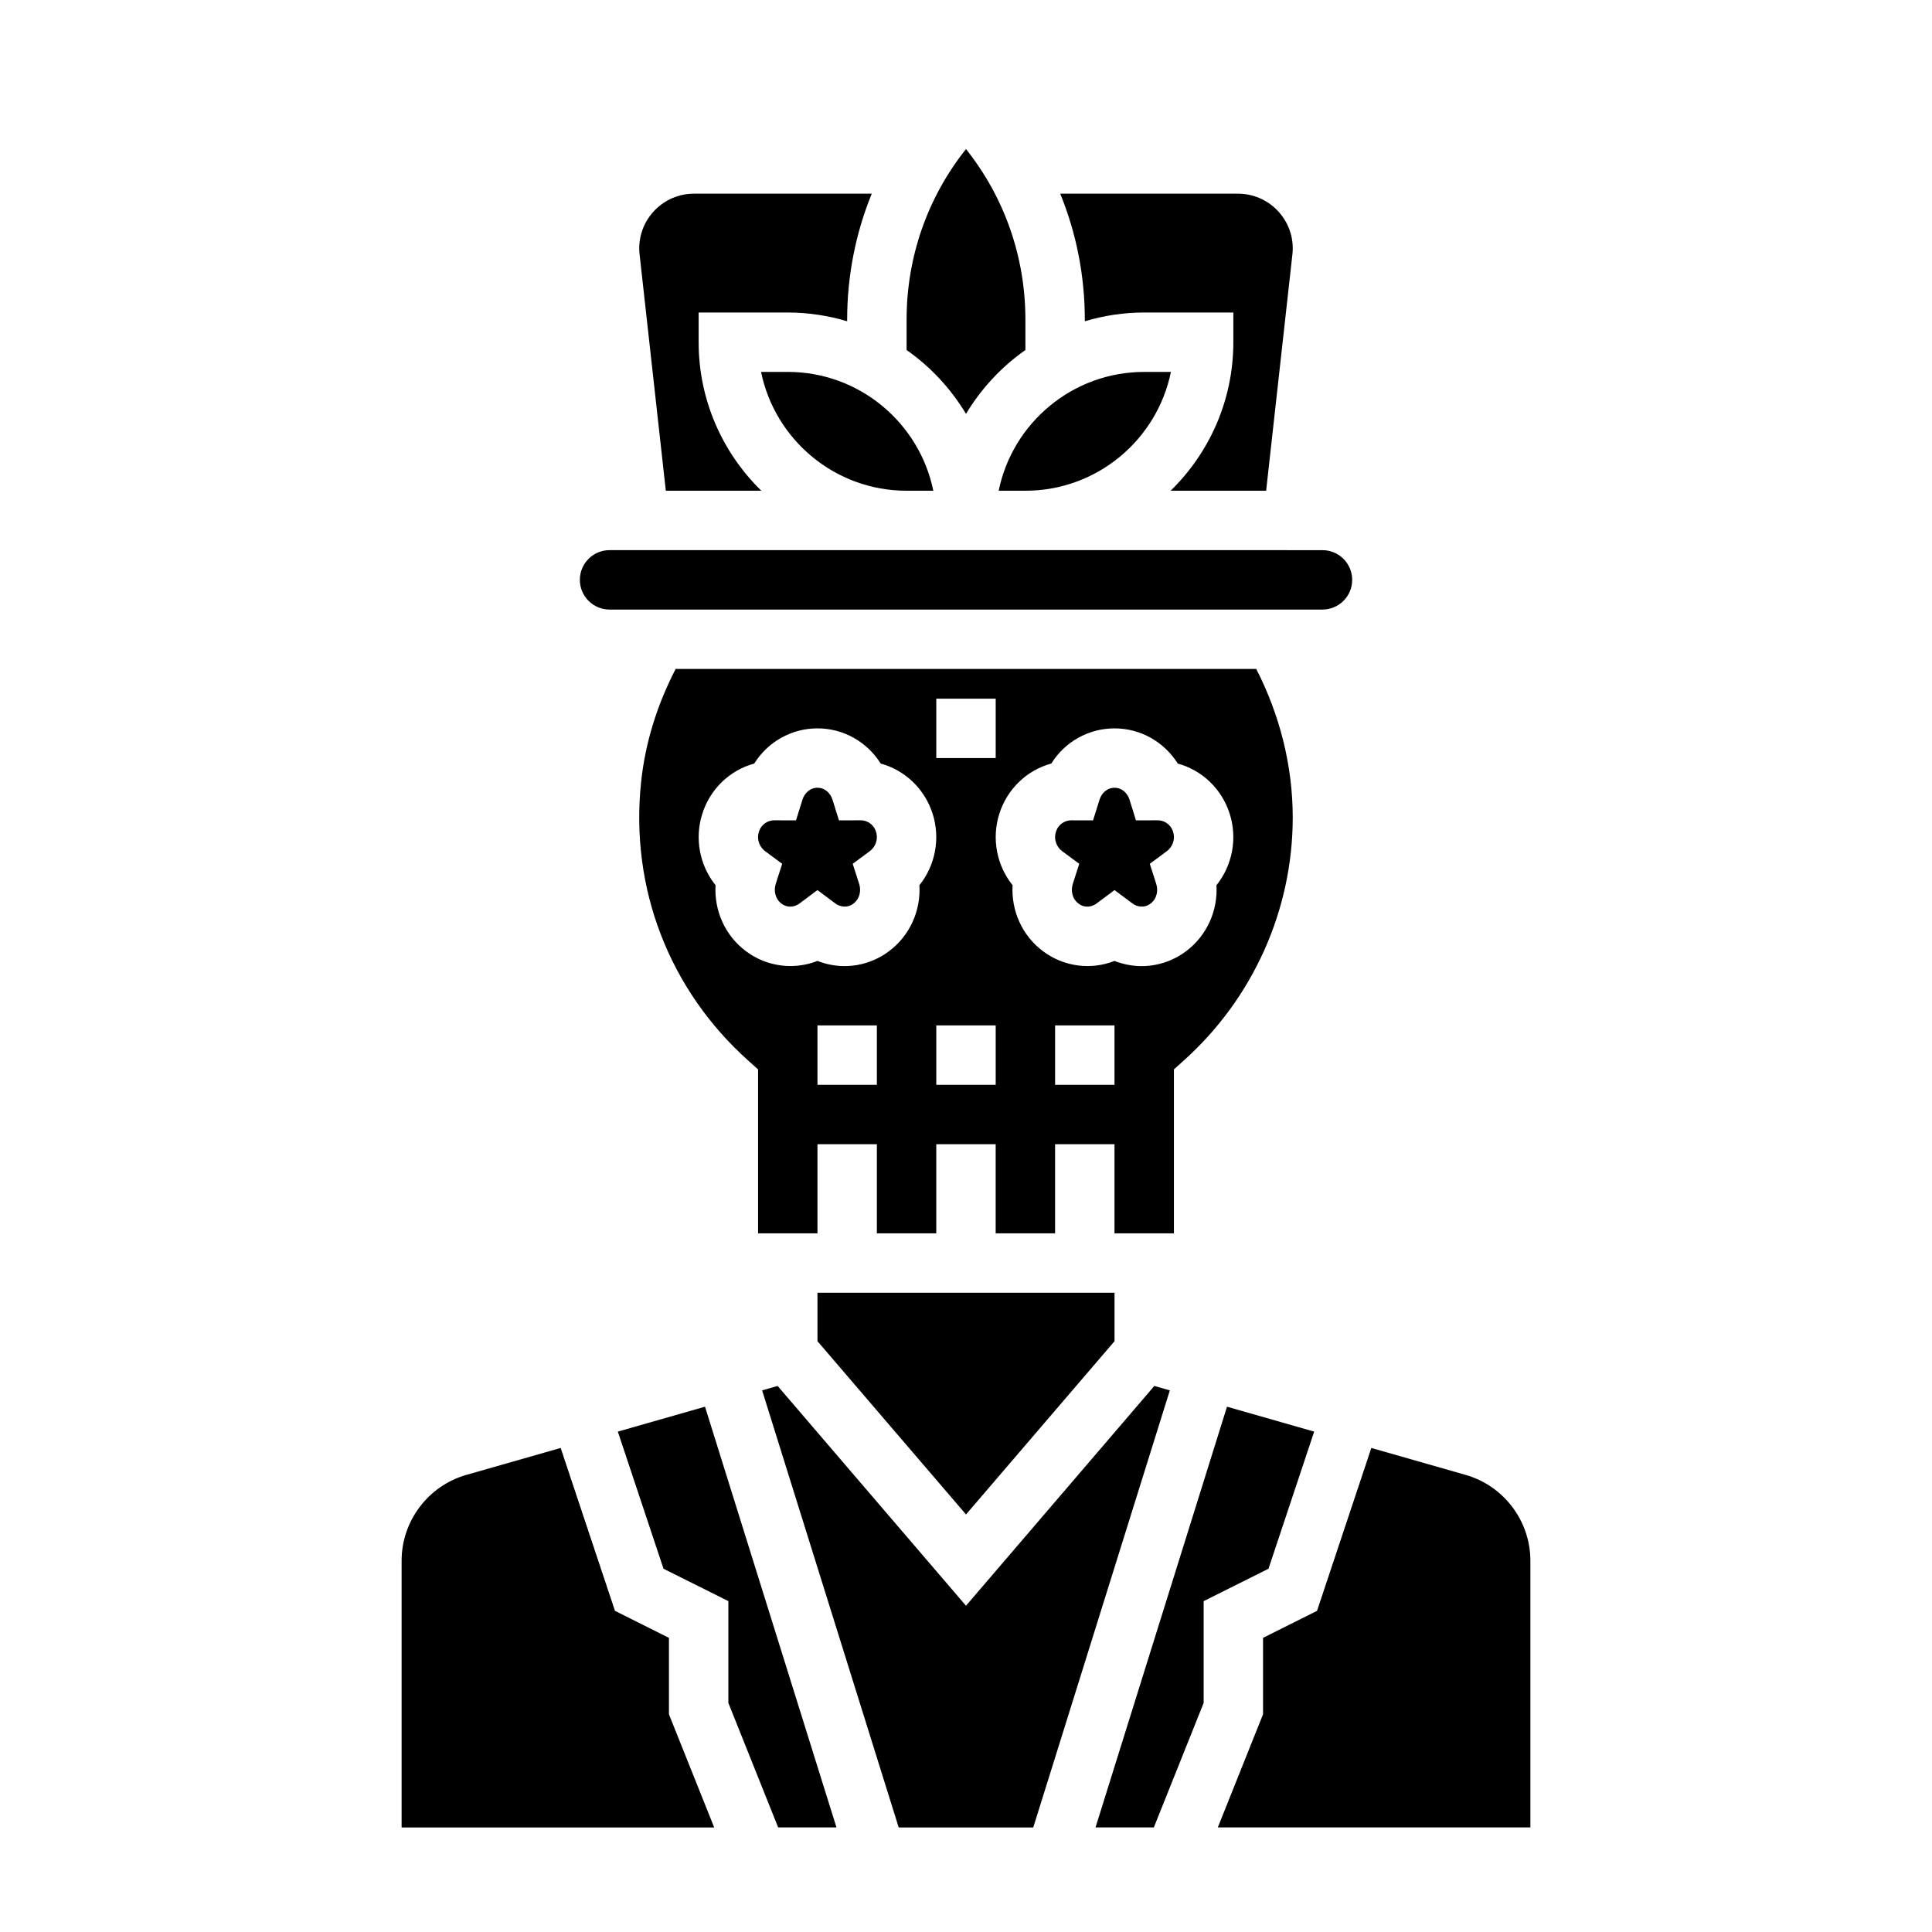 <?xml version="1.0" encoding="UTF-8"?>
<!-- Uploaded to: SVG Repo, www.svgrepo.com, Generator: SVG Repo Mixer Tools -->
<svg fill="#000000" width="800px" height="800px" version="1.1" viewBox="144 144 512 512" xmlns="http://www.w3.org/2000/svg">
 <g>
  <path d="m415.74 274.05c19.012 0 34.914-13.547 38.566-31.488h-7.078c-19.012 0-34.914 13.547-38.566 31.488z"/>
  <path d="m439.36 379.88 4.723 3.527c1.125 0.844 3.062 1.379 4.801 0.062 1.785-1.332 2.062-3.559 1.543-5.18l-1.723-5.375 4.535-3.352c1.316-0.977 2.34-2.945 1.637-5.141-0.668-2.094-2.496-3.031-4.016-3.031h-0.016l-5.801 0.016-1.73-5.535c-0.48-1.547-1.891-3.106-3.953-3.106s-3.473 1.559-3.961 3.109l-1.73 5.535-5.801-0.016h-0.016c-1.52 0-3.352 0.938-4.016 3.031-0.699 2.195 0.324 4.164 1.637 5.141l4.535 3.352-1.723 5.375c-0.512 1.621-0.234 3.848 1.543 5.18 1.762 1.324 3.699 0.781 4.801-0.062z"/>
  <path d="m305.54 305.54h188.93c4.344 0 7.871-3.527 7.871-7.871s-3.527-7.871-7.871-7.871l-78.723-0.004h-110.21c-4.344 0-7.871 3.527-7.871 7.871 0 4.348 3.523 7.875 7.871 7.875z"/>
  <path d="m431.49 229.14c4.988-1.496 10.27-2.324 15.742-2.324h23.617v7.871c0 15.414-6.375 29.348-16.617 39.359h25.309l6.957-62.613c0.062-0.531 0.094-1.066 0.094-1.594 0-8.008-6.5-14.512-14.508-14.512h-47.113c4.266 10.465 6.519 21.754 6.519 33.395z"/>
  <path d="m320.45 274.05h25.309c-10.234-10.016-16.613-23.949-16.613-39.359v-7.871h23.617c5.473 0 10.754 0.828 15.742 2.32v-0.418c0.004-11.641 2.254-22.93 6.519-33.395h-47.113c-8.004 0-14.508 6.504-14.508 14.512 0 0.527 0.031 1.062 0.094 1.59z"/>
  <path d="m400 253.68c4.016-6.684 9.375-12.461 15.742-16.918v-8.047c0-16.617-5.543-32.395-15.742-45.211-10.203 12.816-15.742 28.59-15.742 45.211v8.047c6.363 4.457 11.727 10.234 15.742 16.918z"/>
  <path d="m345.69 242.56c3.66 17.941 19.555 31.488 38.566 31.488h7.078c-3.66-17.941-19.555-31.488-38.566-31.488z"/>
  <path d="m372.15 361.39h-0.016l-5.801 0.016-1.73-5.535c-0.492-1.551-1.902-3.109-3.965-3.109s-3.473 1.559-3.961 3.109l-1.73 5.535-5.801-0.016h-0.016c-1.52 0-3.352 0.938-4.016 3.031-0.699 2.195 0.324 4.164 1.637 5.141l4.535 3.352-1.723 5.375c-0.512 1.621-0.234 3.848 1.543 5.18 1.762 1.324 3.699 0.781 4.801-0.062l4.723-3.527 4.723 3.527c1.125 0.844 3.062 1.379 4.801 0.062 1.785-1.332 2.062-3.559 1.543-5.18l-1.723-5.375 4.535-3.352c1.316-0.977 2.34-2.945 1.637-5.141-0.652-2.094-2.484-3.031-3.996-3.031z"/>
  <path d="m449.91 511.29-49.914 58.246-49.918-58.246-4.109 1.172 36.195 115.83h35.66l36.195-115.83z"/>
  <path d="m360.64 499.43 39.363 45.918 39.359-45.918v-12.84h-78.723z"/>
  <path d="m307.73 523.39 12.105 36.34 17.188 8.586v26.973l13.199 33h15.453l-34.84-111.5z"/>
  <path d="m321.28 578.05-14.305-7.156-14.391-43.172-25.023 7.148c-10.082 2.883-17.129 12.227-17.129 22.715v70.707h82.836l-11.988-29.98z"/>
  <path d="m455.1 470.85v-43.453l2.613-2.348c18.352-16.453 28.875-39.934 28.875-64.41 0-13.723-3.441-27.191-9.668-39.359h-153.86c-4.902 9.453-8.055 19.492-9.164 29.992-2.953 28.055 7.391 54.953 28.379 73.785l2.621 2.34v43.453h15.742v-23.617h15.742v23.617h15.742v-23.617h15.742v23.617h15.742v-23.617h15.742v23.617zm-78.719-39.359h-15.742v-15.742h15.742zm11.273-52.895c0.402 6.746-2.543 13.375-8.078 17.5-3.504 2.621-7.629 3.93-11.746 3.93-2.441 0-4.871-0.465-7.188-1.371-6.219 2.441-13.352 1.598-18.934-2.559-5.535-4.117-8.477-10.746-8.078-17.5-4.188-5.227-5.613-12.32-3.512-18.941 2.117-6.644 7.344-11.555 13.762-13.305 3.586-5.727 9.828-9.324 16.754-9.324s13.168 3.598 16.766 9.328c6.414 1.754 11.645 6.668 13.762 13.305 2.106 6.617 0.68 13.711-3.508 18.938zm20.215 52.895h-15.742v-15.742h15.742zm0-86.594h-15.742v-15.742h15.742zm12.555 51.199c-5.535-4.117-8.477-10.746-8.078-17.5-4.188-5.227-5.613-12.32-3.512-18.941 2.117-6.644 7.344-11.555 13.762-13.305 3.59-5.727 9.832-9.324 16.762-9.324 6.926 0 13.168 3.598 16.766 9.328 6.414 1.754 11.645 6.668 13.762 13.305 2.102 6.621 0.676 13.715-3.512 18.941 0.402 6.746-2.543 13.375-8.078 17.5-3.504 2.621-7.629 3.93-11.746 3.93-2.441 0-4.871-0.465-7.188-1.371-6.223 2.438-13.355 1.594-18.938-2.562zm3.188 35.395v-15.742h15.742v15.742z"/>
  <path d="m532.43 534.87-25.016-7.148-14.391 43.172-14.305 7.152v20.262l-11.988 29.98h82.836v-70.707c0-10.488-7.043-19.832-17.137-22.711z"/>
  <path d="m492.27 523.39-23.102-6.602-34.844 111.5h15.453l13.203-33v-26.973l17.184-8.586z"/>
 </g>
</svg>